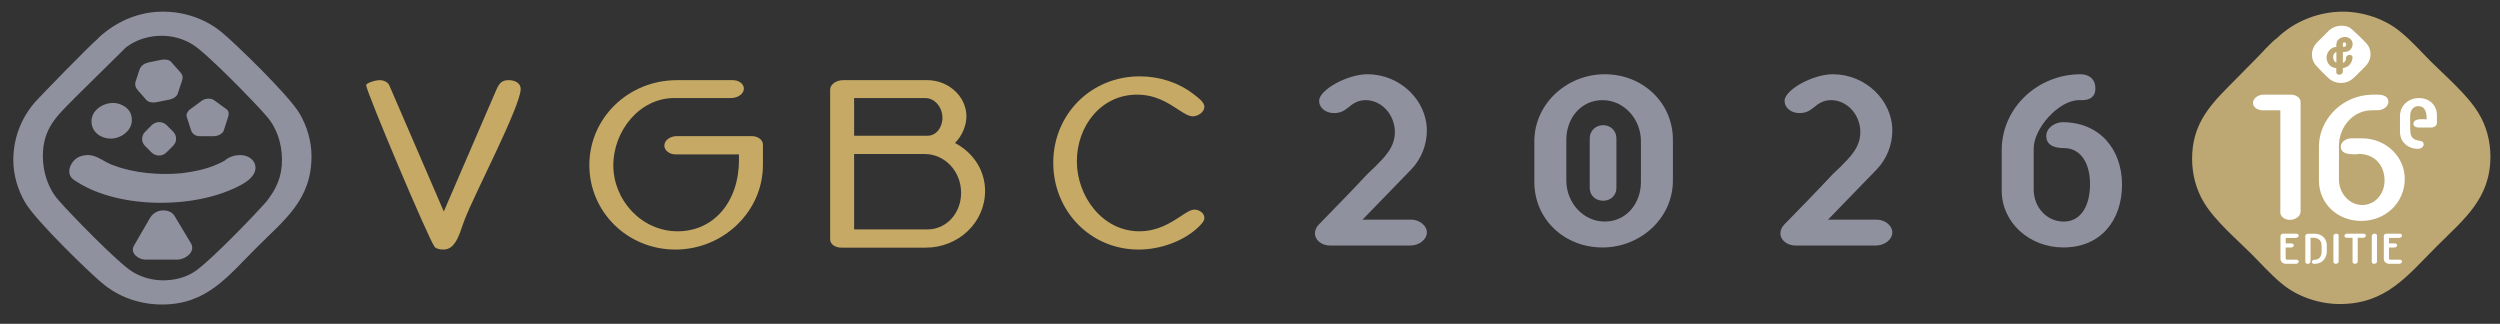 <?xml version="1.0" encoding="UTF-8"?>
<svg xmlns="http://www.w3.org/2000/svg" width="1920" height="248.68" xmlns:xlink="http://www.w3.org/1999/xlink" viewBox="0 0 1920 248.68">
  <rect x="0" y="0" width="1920" height="248.68" fill="#333333" stroke="none"/>
  <defs>
    <style>
      .cls-1 {
        fill: none;
      }

      .cls-2 {
        fill: #bda772;
      }

      .cls-3 {
        clip-path: url(#clippath-1);
      }

      .cls-4 {
        fill: #90919f;
      }

      .cls-5 {
        fill: #fff;
      }

      .cls-6 {
        fill: #c5a965;
      }

      .cls-7 {
        clip-path: url(#clippath);
      }
    </style>
    <clipPath id="clippath">
      <rect class="cls-1" y="0" width="63.29" height="62.02"/>
    </clipPath>
    <clipPath id="clippath-1">
      <rect class="cls-1" y="0" width="63.29" height="62.02"/>
    </clipPath>
    <symbol id="editie" viewBox="0 0 63.29 62.02">
      <g>
        <g>
          <g class="cls-7">
            <g class="cls-3">
              <path class="cls-2" d="M7.73,15.89l5.56-5.63c1.41-1.34,3.16-3.52,4.71-4.64C21.66,2.04,26.86,0,31.99,0,36.28,0,41,1.55,44.3,4.36c2.25,1.83,4.22,4.08,6.26,6.12,3.23,3.23,7.88,7.17,10.2,11.04,1.69,2.74,2.53,5.98,2.53,9.21,0,9-5.63,13.29-11.39,19.06-6.33,6.33-10.76,12.24-20.6,12.24-4.29,0-9-1.55-12.31-4.36-2.25-1.83-4.22-4.08-6.26-6.12-3.23-3.23-7.88-7.17-10.2-11.04C.84,37.76,0,34.46,0,31.22,0,24.4,3.23,20.39,7.73,15.89"/>
              <path class="cls-5" d="M37.86,9c0,1.77-1.1,2.61-2.24,3.74-1.24,1.24-2.11,2.39-4.05,2.39-.93,0-1.7-.28-2.42-.84-.44-.37-2.78-2.62-3.23-3.37-.33-.54-.5-1.17-.5-1.81,0-.91.36-1.77.95-2.44.18-.21,2.69-2.71,2.75-2.75.73-.62,1.63-.94,2.58-.94.62,0,1.26.14,1.81.44.21.11,3.38,3.02,3.84,3.77.33.54.5,1.17.5,1.81M32.65,9.99c-.06.41-.23.77-.66.88v-2.31c.68,0,1.31-.1,1.74-.68.21-.28.33-.64.33-.98,0-.94-.76-1.53-1.66-1.53-.95,0-1.8.65-1.8,1.64v.46c-.64.07-1.16.29-1.62.91-.28.37-.46.94-.46,1.39,0,.26.07.51.15.76.32.91,1.02,1.37,1.92,1.45v.9c0,.33.32.5.62.5s.59-.15.72-.41c.08-.18.04-.58.04-.79v-.21c.88-.11,1.6-.62,1.92-1.53.08-.25.15-.51.15-.77,0-.33-.32-.5-.62-.5-.37,0-.76.25-.76.65l-.03.17ZM30.61,8.58v2.25c-.43-.17-.69-.7-.69-1.16s.21-.98.69-1.09M31.99,7.08c0-.21-.01-.58.28-.58s.41.29.41.52c0,.11-.07.35-.17.4-.04.03-.28.03-.52.03v-.37Z"/>
              <path class="cls-5" d="M21.08,49.17c.23,0,.5.14.5.4,0,.3-.33.48-.61.48h-1.12v2.28c0,.22.08.29.29.29h1.22c.35,0,1.26-.14,1.26.4,0,.3-.33.48-.61.48h-2.07c-.65,0-1.19-.41-1.19-1.09v-4.83c0-.3.33-.48.61-.48h2.76c.23,0,.5.14.5.4,0,.39-.43.5-.73.5h-2.03s0,1.17,0,1.17h1.23Z"/>
              <path class="cls-5" d="M27.37,51.63c.06-.19.1-.4.1-.61v-.91c.01-.91-.03-1.66-1.02-2.02-.17-.06-.37-.11-.55-.11h-.77c0,.64.03,5.05-.03,5.18-.11.23-.33.35-.58.35-.23,0-.5-.14-.5-.4v-5.52c0-.3.33-.48.61-.48h1.34c1.44,0,2.57.91,2.61,2.4v1.45c0,.29-.07.61-.17.88-.4,1.12-1.34,1.67-2.51,1.67-.23,0-.5-.14-.5-.4,0-.3.33-.48.61-.48.7,0,1.13-.33,1.37-.99"/>
              <path class="cls-5" d="M30.59,47.1c.23,0,.5.14.5.4v5.52c0,.3-.33.48-.61.48-.23,0-.5-.14-.5-.4v-5.52c0-.3.33-.48.61-.48"/>
              <path class="cls-5" d="M35.15,53.02c0,.3-.33.48-.61.48-.23,0-.5-.14-.5-.4v-5.12h-1.23c-.23,0-.5-.14-.5-.4,0-.3.33-.48.61-.48h3.45c.23,0,.5.14.5.4,0,.3-.33.48-.61.48h-1.12v5.04Z"/>
              <path class="cls-5" d="M38.73,47.1c.23,0,.5.14.5.4v5.52c0,.3-.33.48-.61.48-.23,0-.5-.14-.5-.4v-5.52c0-.3.33-.48.61-.48"/>
              <path class="cls-5" d="M43,49.17c.23,0,.5.14.5.4,0,.3-.33.48-.61.48h-1.12v2.28c0,.22.08.29.29.29h1.22c.35,0,1.26-.14,1.26.4,0,.3-.33.48-.61.48h-2.07c-.65,0-1.19-.41-1.19-1.09v-4.83c0-.3.33-.48.61-.48h2.76c.23,0,.5.14.5.4,0,.39-.43.5-.73.5h-2.03s0,1.17,0,1.17h1.23Z"/>
            </g>
          </g>
          <path class="cls-5" d="M46.28,25.03c0,3.31,2.85,1.63,2.85,3.13,0,.59-.68.95-1.18.95-2.17,0-3.85-1.45-3.85-3.67v-3.26c0-2.27,1.81-3.85,4.03-3.85s3.81,1.5,3.81,3.67v1.63c0,.59-.68.95-1.18.95h-2.81c-.45,0-1-.27-1-.77,0-.91,1.13-1,1.81-1,.36,0,.68,0,1,.05,0-1.31-.18-2.81-1.81-2.81-1.09,0-1.68,1-1.68,1.99v2.99Z"/>
        </g>
        <path class="cls-5" d="M20.77,44.17c-1.12,0-2.05-.68-2.05-1.56v-21.68h-3.76c-1.12,0-2.05-.68-2.05-1.56,0-.93,1.03-1.76,2.25-1.76h5.81c1.12,0,2.05.68,2.05,1.56v23.24c0,.93-1.03,1.76-2.25,1.76Z"/>
        <path class="cls-5" d="M35.3,30.2c-.1,0-.19.05-.39.05h-.78c-1.71,0-2.59-.54-2.59-1.61,0-.93,1.03-1.76,2.25-1.76h2.3c4.98,0,9.03,3.86,9.03,8.59,0,5.03-4.05,8.93-9.23,8.93s-8.98-3.81-8.98-8.54v-7.23c0-4.79,3.42-9.18,8.2-10.55,1.12-.34,2.34-.49,4-.49s2.54.49,2.54,1.56c0,.93-1.07,1.76-2.29,1.76h-.15c-1.32,0-2.1.05-2.78.24-3.08.83-5.27,3.86-5.27,7.32v7.18c0,2.93,2.25,5.37,4.93,5.37s4.74-2.3,4.74-5.18c0-3.37-2.2-5.66-5.52-5.66Z"/>
      </g>
    </symbol>
    <symbol id="logo" viewBox="0 0 64.15 63">
      <g>
        <path class="cls-4" d="M4.7,19.43c1.01-1.16,11.85-12.28,13.37-13.51.29-.36.72-.72,1.16-1.08C22.83,1.81,27.38,0,32.15,0s9.39,1.59,13,4.7c2.46,2.02,14.16,13.29,16.47,17.27,1.59,2.75,2.53,5.92,2.53,9.1,0,9.46-5.78,13.65-11.85,19.72-6.21,6.21-10.69,12.21-20.3,12.21-4.77,0-9.39-1.59-13-4.7-2.46-2.02-14.16-13.29-16.47-17.27-1.59-2.75-2.53-5.92-2.53-9.1,0-4.62,1.66-9.03,4.7-12.5ZM13.08,18.71c-3.83,3.83-6.72,6.5-6.72,12.35,0,3.4,1.08,6.94,3.4,9.54,1.95,2.31,12.72,13.44,15.82,15.32,1.95,1.23,4.33,1.88,6.65,1.88s4.48-.51,6.43-1.66c3.11-1.81,13.65-12.79,15.82-15.32,2.1-2.67,3.32-5.35,3.32-8.89s-1.08-6.94-3.4-9.54c-1.95-2.31-12.71-13.44-15.82-15.32-1.95-1.23-4.33-1.88-6.65-1.88-2.75,0-5.42.79-7.66,2.46l-11.2,11.05Z"/>
        <path class="cls-4" d="M12.91,36.09c8.95,6.36,25.6,6.46,35.28,1.59,1.95-.89,4.8-2.75,3.65-5.22-1.32-2.3-4.9-1.83-6.41-.38-3.11,1.69-5.99,2.26-9.32,2.69-4.64.43-10.14-.04-14.36-1.64-2.71-.82-4.23-3.13-7.47-1.95-1.84.71-3.2,3.55-1.37,4.91Z"/>
        <g>
          <path class="cls-4" d="M34,10.84c-.49-.56-1.49-.62-2.15-.48-.87.18-1.75.34-2.62.53-.85.18-1.65.57-2.01,1.42-.18.42-.3.88-.44,1.31-.14.43-.3.86-.43,1.29-.28.88-.07,1.42.51,2.09.59.67,1.18,1.33,1.77,2,.49.56,1.49.62,2.15.48.95-.19,1.89-.38,2.84-.57.09-.02.19-.05.28-.08.67-.2,1.28-.61,1.49-1.24,0,0,0,0,0-.01.05-.1.08-.2.1-.31.27-.81.54-1.61.81-2.42.25-.74.12-1.26-.39-1.83-.64-.72-1.28-1.45-1.92-2.17Z"/>
          <path class="cls-4" d="M45.87,21l-2.47-1.8c-.45-.41-1.08-.54-1.68-.47-.44.04-.86.19-1.23.48-.82.6-1.65,1.2-2.47,1.8-.46.33-.9,1.03-.71,1.62.31.97.63,1.94.94,2.91.26.8.99,1.25,1.83,1.25h3.06c.76,0,1.88-.43,2.14-1.24.31-.97.63-1.94.94-2.91.18-.56.19-1.25-.35-1.65Z"/>
          <path class="cls-4" d="M25.47,22.87c-.11-2.04-2.33-3.32-4.2-3.23-2.2.11-4.56,1.7-4.45,4.12.09,2.16,1.98,3.5,4.05,3.55,2.14.05,4.51-1.54,4.63-3.81,0-.14,0-.28-.02-.42,0-.07,0-.13,0-.2Z"/>
          <path class="cls-4" d="M33.63,25.07c-.26-.26-.49-.54-.77-.77-.41-.35-.94-.54-1.48-.54s-1.06.21-1.48.55c-.05.04-.1.08-.13.12-.17.14-.36.35-.5.5l-.64.65c-.12.12-.26.26-.38.39-.35.4-.54.9-.54,1.43,0,.36.11.73.29,1.04.26.45.73.83,1.1,1.2.26.26.49.54.77.77.41.35.94.54,1.48.54,1.1,0,1.61-.68,2.32-1.39s1.35-1.17,1.35-2.25c0-.36-.11-.73-.29-1.04-.26-.45-.73-.83-1.1-1.2Z"/>
        </g>
        <path class="cls-4" d="M38.18,49.77c-1.17-1.95-2.34-3.9-3.51-5.85-.28-.47-.73-.79-1.24-.98-.12-.05-.24-.08-.36-.11,0,0-.01,0-.02,0-.75-.17-1.59-.08-2.23.24-.5.25-.98.65-1.29,1.12-.07.1-.13.19-.19.3-1.13,1.95-2.25,3.9-3.38,5.85-.94,1.63,1.03,3,2.42,3h6.89c1.69,0,4.07-1.65,2.92-3.56Z"/>
      </g>
    </symbol>
    <symbol id="vgbc2026_liggend" data-name="vgbc2026 liggend" viewBox="0 0 1348.53 134.64">
      <g>
        <path class="cls-6" d="M98.53,15.36c2.63-5.85,3.8-10.82,10.82-10.82,5.55,0,9.36,2.63,9.36,6.72,0,13.16-35.67,80.98-42.98,100.28-2.63,6.43-4.09,13.45-7.89,18.42-2.34,3.22-4.97,4.68-8.77,4.68-2.92,0-5.56-.88-6.43-2.05C48.24,127.33,0,13.02,0,8.34c0-1.46,6.72-3.8,10.53-3.8,3.22,0,6.43,1.75,7.31,4.09l41.81,96.77L98.53,15.36Z"/>
        <path class="cls-6" d="M237.5,61.55c-4.68,0-8.48-3.22-8.48-6.72,0-4.09,4.39-7.31,9.65-7.31h57.59c4.68,0,8.48,2.92,8.48,6.43v15.79c0,35.67-30.41,64.9-67.24,64.9s-66.07-28.94-66.07-64.9S201.25,4.54,238.67,4.54h42.98c4.68,0,8.48,2.92,8.48,6.43,0,4.09-4.68,7.31-9.94,7.31h-43.56c-26.6,0-46.78,25.14-46.78,51.75s21.63,50.58,49.41,50.58,47.07-22.8,47.07-54.67v-4.39h-48.82Z"/>
        <path class="cls-6" d="M365.14,133.18c-4.97,0-8.77-2.63-8.77-6.43V11.85c0-4.09,4.68-7.31,9.94-7.31h64.61c16.37,0,30.11,12.57,30.11,27.77,0,7.02-3.22,14.91-8.77,20.47,14.33,7.6,23.1,21.34,23.1,36.84,0,24.27-20.46,43.56-45.61,43.56h-64.61ZM431.21,47.23c6.43,0,11.4-6.14,11.4-13.74,0-8.48-6.14-15.2-13.16-15.2h-54.67v28.94h56.42ZM431.21,119.15c14.33,0,25.73-12.28,25.73-28.07,0-16.66-12.57-29.82-28.07-29.82h-54.09v57.89h56.42Z"/>
        <path class="cls-6" d="M635.59,15.36c2.92,2.34,8.19,5.85,8.19,9.65,0,4.09-4.97,7.31-8.77,7.31-3.22,0-7.02-2.34-11.4-5.26-7.6-4.97-17.25-11.4-31.57-11.4-27.48,0-46.19,23.97-46.19,51.16s19.88,53.79,47.95,53.79c14.03,0,23.97-6.43,31.57-11.4,4.39-2.92,7.89-5.26,10.82-5.26,3.22,0,7.6,2.34,7.6,6.43,0,2.92-3.22,5.55-5.26,7.6-11.4,10.53-28.94,16.66-45.32,16.66-36.84,0-65.49-29.53-65.49-66.66S556.65,1.62,594.07,1.62c15.2,0,29.82,4.68,41.51,13.74Z"/>
        <path class="cls-4" d="M754.41,25.44c-3.22,2.63-6.14,4.39-11.11,4.39-6.43,0-11.4-4.09-11.4-9.36,0-8.48,21.63-20.47,37.13-20.47,24.85,0,45.61,19.88,45.61,43.27,0,11.11-4.39,21.93-11.99,29.82l-37.42,38.59h37.42c6.43,0,11.99,4.68,11.99,9.65,0,5.85-6.14,10.23-12.86,10.23h-61.4c-6.43,0-11.69-4.09-11.69-9.36,0-2.05.88-4.68,2.92-6.72,12.57-12.86,25.14-25.73,37.42-38.88l5.55-5.26c7.6-7.6,15.5-15.2,15.5-26.9,0-13.45-10.23-24.56-22.51-24.56-6.14,0-9.94,2.92-13.16,5.55Z"/>
        <path class="cls-4" d="M1003.61,81.57c0,28.94-24.85,51.46-54.09,51.46s-52.33-21.63-52.33-50.29v-31.28c0-28.65,24.85-51.46,54.09-51.46s52.33,21.93,52.33,50.29v31.28ZM979.05,51.46c0-16.96-12.86-31.57-29.53-31.57s-27.77,14.03-27.77,30.4v31.28c0,16.96,12.86,31.57,29.53,31.57s27.77-14.03,27.77-30.4v-31.28Z"/>
        <path class="cls-4" d="M1111.89,25.44c-3.22,2.63-6.14,4.39-11.11,4.39-6.43,0-11.4-4.09-11.4-9.36,0-8.48,21.63-20.47,37.13-20.47,24.85,0,45.61,19.88,45.61,43.27,0,11.11-4.39,21.93-11.99,29.82l-37.42,38.59h37.42c6.43,0,11.99,4.68,11.99,9.65,0,5.85-6.14,10.23-12.86,10.23h-61.4c-6.43,0-11.69-4.09-11.69-9.36,0-2.05.88-4.68,2.92-6.72,12.57-12.86,25.14-25.73,37.42-38.88l5.55-5.26c7.6-7.6,15.5-15.2,15.5-26.9,0-13.45-10.23-24.56-22.51-24.56-6.14,0-9.94,2.92-13.16,5.55Z"/>
        <path class="cls-4" d="M1323.97,84.49c0-17.25-7.89-27.77-19.88-27.77-9.06,0-13.74-3.22-13.74-9.36s6.72-10.53,12.57-10.53c28.07,0,45.61,20.47,45.61,47.95s-16.37,48.24-45.02,48.24c-26.31,0-47.36-19.3-47.36-43.56v-31.28c0-32.45,27.77-58.18,60.52-58.18,5.56,0,11.4,2.92,11.4,10.82,0,7.02-4.68,8.77-9.36,9.06h-3.22c-15.5,0-34.79,21.63-34.79,37.13v31.58c0,13.16,9.65,24.56,23.1,24.56s20.17-12.57,20.17-28.65Z"/>
        <path class="cls-4" d="M960.22,87.04c0,6.83-5.19,10.1-10.1,10.1-5.19,0-10.38-3.28-10.38-10.1v-37.54c0-6.83,5.19-10.38,10.38-10.38,4.92,0,10.1,3.55,10.1,10.38v37.54Z"/>
      </g>
    </symbol>
  </defs>
  <g id="figuurtje">
    <use width="64.15" height="63" transform="translate(10.22 8.95) scale(3.57)" xlink:href="#logo"/>
    <use width="1348.53" height="134.64" transform="translate(281.18 57.02)" xlink:href="#vgbc2026_liggend"/>
  </g>
  <g id="_2026" data-name="2026">
    <use width="63.29" height="62.02" transform="translate(1683.53 8.95) scale(3.62)" xlink:href="#editie"/>
  </g>
</svg>
